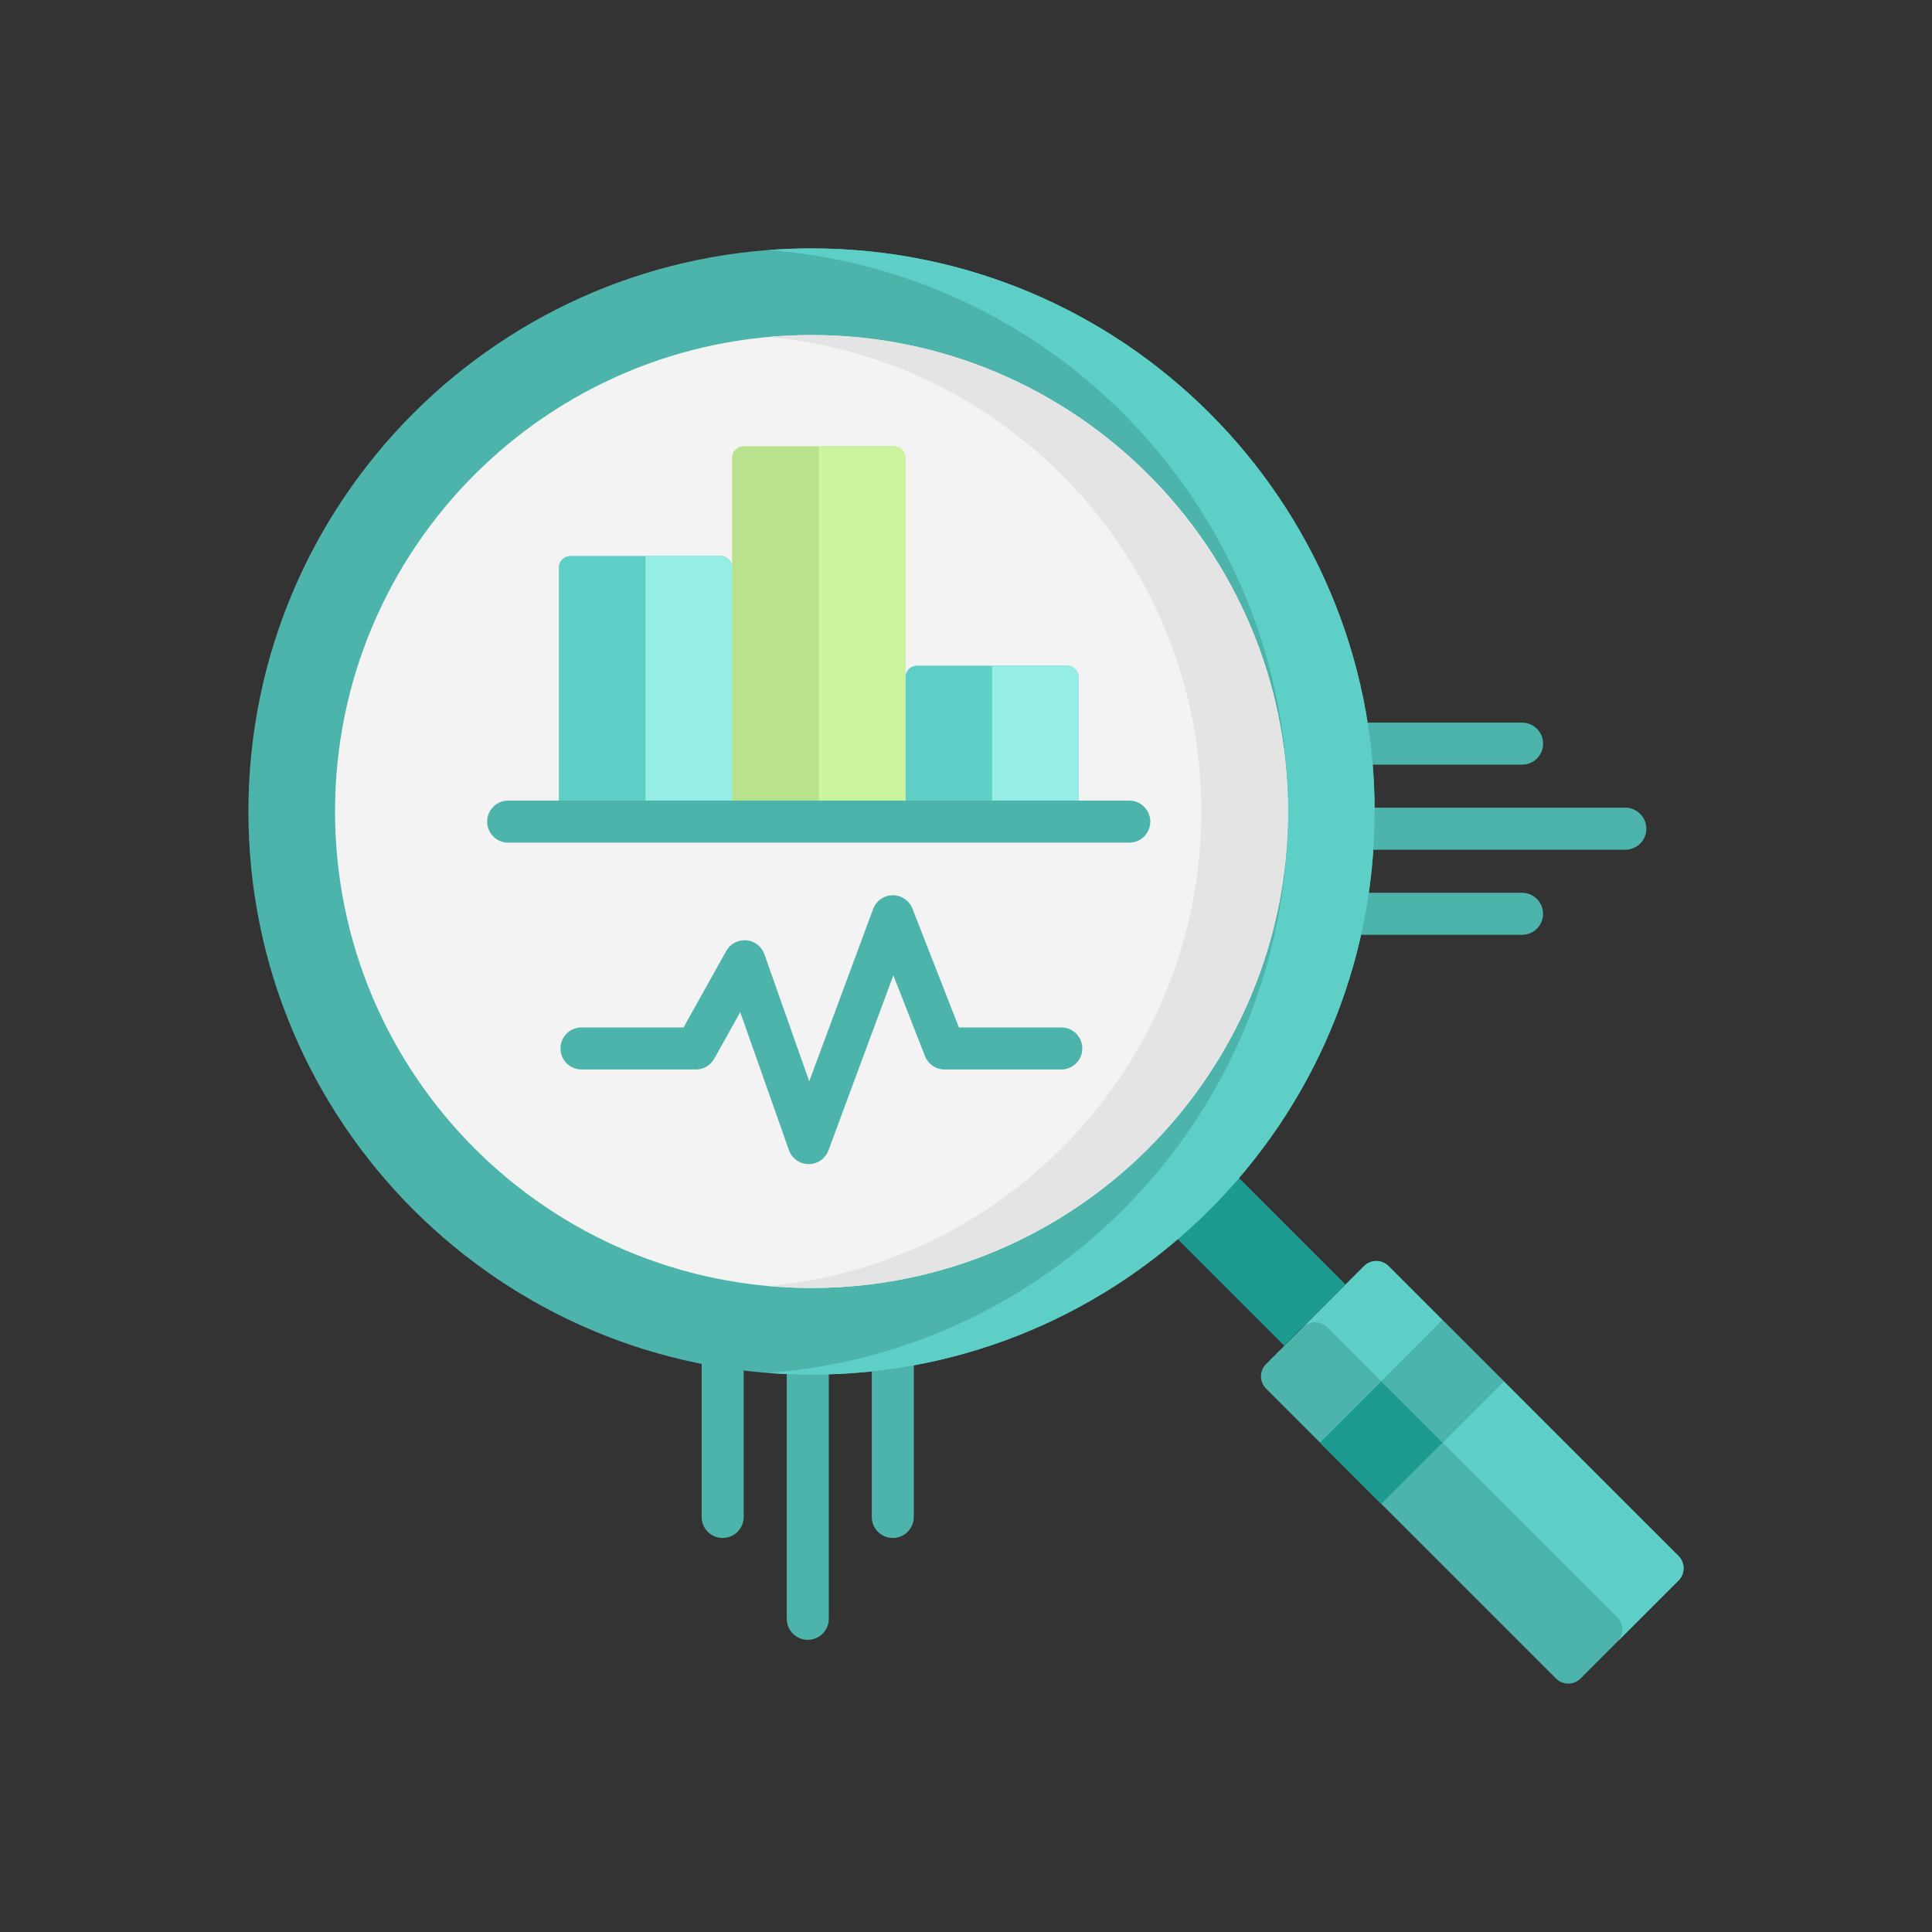 <svg width="70" height="70" viewBox="0 0 70 70" fill="none" xmlns="http://www.w3.org/2000/svg">
<rect x="0" y="0" width="70" height="70" fill="#333333" stroke="none"/>
<path d="M32.348 48.367C31.927 48.367 31.586 48.708 31.586 49.129V54.962C31.586 55.383 31.927 55.724 32.348 55.724C32.768 55.724 33.109 55.383 33.109 54.962V49.129C33.109 48.708 32.768 48.367 32.348 48.367Z" fill="#4DB4AC"/>
<path d="M26.184 48.367C25.763 48.367 25.422 48.708 25.422 49.129V54.962C25.422 55.383 25.763 55.724 26.184 55.724C26.604 55.724 26.945 55.383 26.945 54.962V49.129C26.945 48.708 26.604 48.367 26.184 48.367Z" fill="#4DB4AC"/>
<path d="M29.268 48.734C28.847 48.734 28.506 49.075 28.506 49.495V58.652C28.506 59.073 28.847 59.414 29.268 59.414C29.688 59.414 30.029 59.073 30.029 58.652V49.495C30.029 49.075 29.688 48.734 29.268 48.734Z" fill="#4DB4AC"/>
<path d="M49.315 27.705H55.148C55.569 27.705 55.91 27.364 55.91 26.944C55.91 26.523 55.569 26.182 55.148 26.182H49.315C48.894 26.182 48.553 26.523 48.553 26.944C48.553 27.364 48.894 27.705 49.315 27.705Z" fill="#4DB4AC"/>
<path d="M55.146 32.347H49.312C48.892 32.347 48.551 32.688 48.551 33.109C48.551 33.529 48.892 33.87 49.312 33.87H55.146C55.567 33.87 55.908 33.529 55.908 33.109C55.908 32.688 55.567 32.347 55.146 32.347Z" fill="#4DB4AC"/>
<path d="M58.889 29.264H49.549C49.128 29.264 48.787 29.605 48.787 30.026C48.787 30.447 49.128 30.788 49.549 30.788H58.889C59.309 30.788 59.65 30.447 59.65 30.026C59.65 29.605 59.309 29.264 58.889 29.264Z" fill="#4DB4AC"/>
<path d="M56.377 60.816L45.871 50.311C45.626 50.065 45.626 49.668 45.871 49.423L49.423 45.872C49.668 45.627 50.065 45.627 50.31 45.872L60.816 56.377C61.061 56.622 61.061 57.02 60.816 57.265L57.265 60.816C57.02 61.061 56.622 61.061 56.377 60.816Z" fill="#4DB4AC"/>
<path d="M49.423 45.872L47.203 48.091C47.448 47.846 47.846 47.846 48.091 48.091L58.596 58.597C58.842 58.842 58.842 59.239 58.596 59.484L60.816 57.265C61.061 57.02 61.061 56.622 60.816 56.377L50.31 45.872C50.065 45.627 49.668 45.627 49.423 45.872Z" fill="#5DCFC6"/>
<path d="M41.691 43.919L43.91 41.7L48.747 46.537L46.528 48.756L41.691 43.919Z" fill="#1E9B91"/>
<path d="M47.824 52.271L52.263 47.832L54.482 50.052L50.043 54.49L47.824 52.271Z" fill="#1E9B91"/>
<path d="M50.043 50.052L52.262 47.833L54.481 50.052L52.262 52.271L50.043 50.052Z" fill="#4DB4AC"/>
<path d="M29.402 49.805C40.67 49.805 49.805 40.67 49.805 29.402C49.805 18.134 40.67 9 29.402 9C18.134 9 9 18.134 9 29.402C9 40.67 18.134 49.805 29.402 49.805Z" fill="#4DB4AC"/>
<path d="M29.403 9C28.875 9 28.352 9.02 27.834 9.06C38.369 9.861 46.667 18.663 46.667 29.402C46.667 40.142 38.369 48.944 27.834 49.745C28.352 49.785 28.875 49.805 29.403 49.805C40.671 49.805 49.806 40.67 49.806 29.403C49.806 18.135 40.671 9 29.403 9V9Z" fill="#5DCFC6"/>
<path d="M29.402 46.666C38.937 46.666 46.666 38.937 46.666 29.402C46.666 19.868 38.937 12.139 29.402 12.139C19.868 12.139 12.139 19.868 12.139 29.402C12.139 38.937 19.868 46.666 29.402 46.666Z" fill="#F3F3F3"/>
<path d="M29.403 12.139C28.874 12.139 28.351 12.164 27.834 12.211C36.62 13.006 43.528 20.412 43.528 29.402C43.528 38.392 36.62 45.798 27.834 46.594C28.351 46.641 28.874 46.666 29.403 46.666C38.923 46.666 46.667 38.921 46.667 29.402C46.667 19.883 38.923 12.139 29.403 12.139Z" fill="#E4E4E4"/>
<path d="M26.526 29.769H20.248V20.561C20.248 20.33 20.435 20.143 20.667 20.143H26.107C26.338 20.143 26.526 20.33 26.526 20.561V29.769Z" fill="#5DCFC6"/>
<path d="M23.387 20.143V29.769H26.526V20.561C26.526 20.33 26.338 20.143 26.107 20.143H23.387Z" fill="#95EDE6"/>
<path d="M39.08 29.769H32.803V24.537C32.803 24.306 32.99 24.119 33.221 24.119H38.662C38.893 24.119 39.08 24.306 39.08 24.537V29.769Z" fill="#5DCFC6"/>
<path d="M35.943 24.119V29.769H39.082V24.537C39.082 24.306 38.895 24.119 38.664 24.119H35.943Z" fill="#95EDE6"/>
<path d="M32.803 29.769H26.525V16.585C26.525 16.354 26.713 16.167 26.944 16.167H32.385C32.616 16.167 32.803 16.354 32.803 16.585V29.769Z" fill="#BAE18E"/>
<path d="M29.664 16.167V29.769H32.803V16.585C32.803 16.354 32.615 16.167 32.384 16.167H29.664Z" fill="#CCF49F"/>
<path d="M40.915 29.007H18.412C17.991 29.007 17.65 29.348 17.65 29.769C17.65 30.189 17.991 30.53 18.412 30.53H40.915C41.336 30.53 41.677 30.189 41.677 29.769C41.677 29.348 41.336 29.007 40.915 29.007Z" fill="#4DB4AC"/>
<path d="M38.453 37.226H34.743L33.059 32.921C32.944 32.627 32.657 32.434 32.343 32.437C32.027 32.44 31.745 32.637 31.635 32.934L29.32 39.178L27.696 34.575C27.596 34.292 27.341 34.094 27.042 34.069C26.743 34.043 26.458 34.195 26.312 34.457L24.766 37.226H21.068C20.648 37.226 20.307 37.567 20.307 37.987C20.307 38.408 20.648 38.749 21.068 38.749H25.213C25.489 38.749 25.744 38.6 25.879 38.359L26.82 36.672L28.584 41.67C28.69 41.972 28.975 42.176 29.296 42.178H29.302C29.62 42.178 29.905 41.98 30.016 41.681L32.368 35.338L33.513 38.265C33.628 38.557 33.909 38.749 34.223 38.749H38.453C38.873 38.749 39.214 38.408 39.214 37.987C39.214 37.567 38.874 37.226 38.453 37.226Z" fill="#4DB4AC"/>
</svg>
